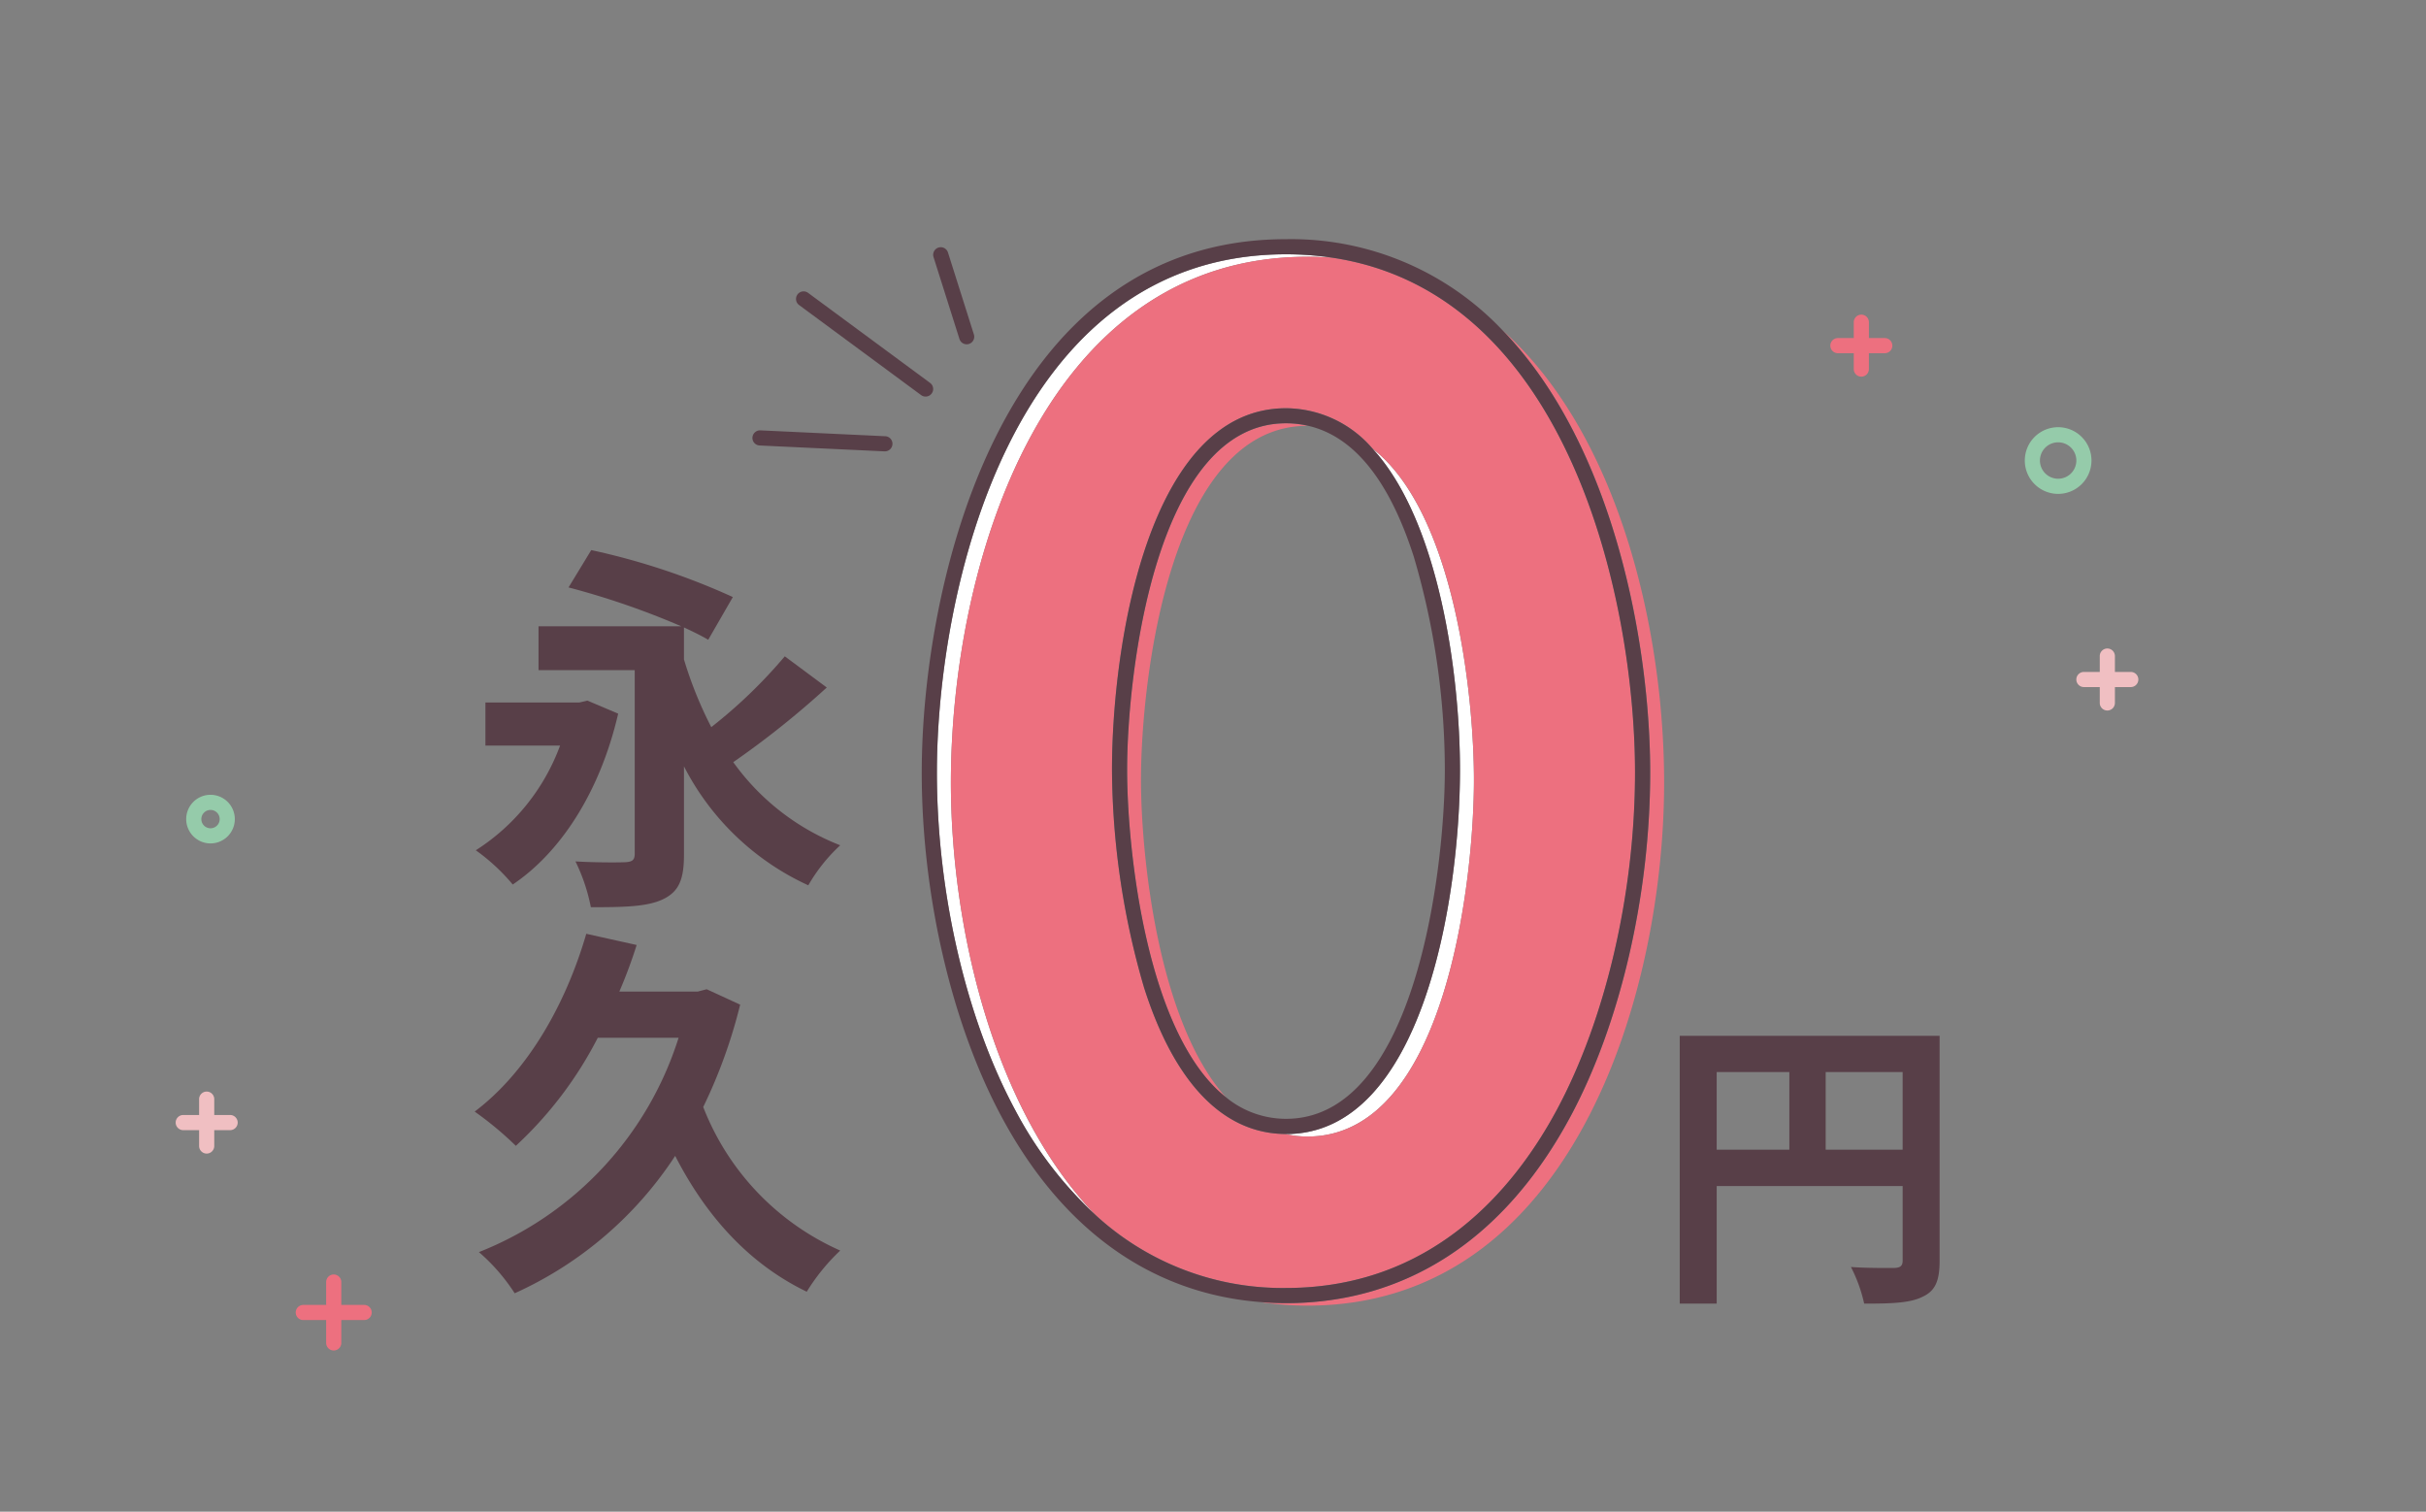 <svg xmlns="http://www.w3.org/2000/svg" xmlns:xlink="http://www.w3.org/1999/xlink" width="260" height="162" viewBox="0 0 260 162">
  <rect x="0" y="0" width="260" height="162" fill="#808080" stroke="none"/>
  <defs>
    <clipPath id="clip-path">
      <rect id="長方形_3203" data-name="長方形 3203" width="260" height="162" transform="translate(0)" fill="none"/>
    </clipPath>
  </defs>
  <g id="img__creditcardMore2" transform="translate(0)" clip-path="url(#clip-path)">
    <path id="パス_11117" data-name="パス 11117" d="M163.467,33.848q1.334,0,2.613.1a33.423,33.423,0,0,0-4.917-.359c-29.591,0-37.41,36.323-37.41,55.529,0,12.9,3.139,26.434,8.4,36.191a41.9,41.9,0,0,0,8.548,11.183c-11.118-11.585-15.451-31.23-15.451-46.3,0-22.933,9.626-56.341,38.221-56.341" transform="translate(-23.34 -6.334)" fill="#fff"/>
    <path id="パス_11118" data-name="パス 11118" d="M169.84,132.7c-.026,0-.05,0-.076,0a10.963,10.963,0,0,0,2.381.268c14.864,0,17.837-27.6,17.837-38.222,0-8.807-2-28.612-10.876-35.508,7.213,7.818,9.382,24.441,9.382,34.432,0,13.5-3.9,39.033-18.648,39.033" transform="translate(-32.018 -11.172)" fill="#fff"/>
    <path id="パス_11119" data-name="パス 11119" d="M168.2,56.18c.017,0,.032,0,.049,0a10.519,10.519,0,0,0-2.354-.267c-13.967,0-17.026,26.8-17.026,37.126,0,8.562,2.077,28.349,10.591,35.1-7.3-8.135-9.1-25.965-9.1-34.022,0-10.758,3.114-37.938,17.836-37.938" transform="translate(-28.078 -10.546)" fill="#ed707f"/>
    <path id="パス_11120" data-name="パス 11120" d="M192.384,43.6C204.457,56.05,208.22,77.584,208.22,91c0,13.16-3.212,26.977-8.591,36.961-7.018,13.025-17.544,19.909-30.441,19.909-.976,0-1.934-.053-2.883-.131a33.538,33.538,0,0,0,5.187.4c28.312,0,38.221-33.267,38.221-56.059,0-16.041-4.712-37.205-17.329-48.478" transform="translate(-31.365 -8.223)" fill="#ed707f"/>
    <path id="パス_11121" data-name="パス 11121" d="M190.522,125.366c5.258-9.757,8.4-23.287,8.4-36.191,0-18.095-6.944-51.379-32.492-55.169q-1.279-.095-2.613-.1c-28.6,0-38.222,33.409-38.222,56.341,0,15.068,4.335,34.713,15.452,46.3a29.59,29.59,0,0,0,20.465,7.873c15.493,0,24.328-10.362,29.012-19.056M146.3,112.23a84.528,84.528,0,0,1-3.435-23.338c0-13.4,3.9-38.75,18.648-38.75a12.3,12.3,0,0,1,9.265,4.317c8.879,6.9,10.876,26.7,10.876,35.508,0,10.617-2.973,38.222-17.836,38.222a10.956,10.956,0,0,1-2.381-.268c-6.648-.041-11.881-5.462-15.137-15.691" transform="translate(-23.687 -6.395)" fill="#ed707f"/>
    <path id="パス_11122" data-name="パス 11122" d="M165.523,131.7c14.75,0,18.648-25.532,18.648-39.033,0-9.992-2.169-26.615-9.383-34.432a12.3,12.3,0,0,0-9.265-4.317c-14.75,0-18.648,25.346-18.648,38.749A84.528,84.528,0,0,0,150.31,116c3.256,10.228,8.489,15.649,15.137,15.691.026,0,.05,0,.076,0m13.719-61.79a81,81,0,0,1,3.306,22.756c0,10.405-3.058,37.41-17.025,37.41a10.136,10.136,0,0,1-6.434-2.313c-8.514-6.748-10.591-26.535-10.591-35.1,0-10.327,3.059-37.126,17.026-37.126a10.519,10.519,0,0,1,2.354.267c4.909,1.12,8.727,5.845,11.365,14.1" transform="translate(-27.701 -10.169)" fill="#583f48"/>
    <path id="パス_11123" data-name="パス 11123" d="M191.226,125.7c5.38-9.983,8.591-23.8,8.591-36.961,0-13.419-3.763-34.953-15.836-47.4a31.16,31.16,0,0,0-23.2-9.75c-30.875,0-39.033,37.385-39.033,57.152,0,13.16,3.212,26.977,8.591,36.961,6.486,12.039,15.976,18.818,27.559,19.777.949.079,1.907.131,2.883.131,12.9,0,23.423-6.884,30.441-19.908M140.32,136.11a41.916,41.916,0,0,1-8.549-11.183c-5.257-9.757-8.4-23.287-8.4-36.191,0-19.207,7.819-55.53,37.41-55.53a33.534,33.534,0,0,1,4.917.359c25.549,3.792,32.492,37.075,32.492,55.17,0,12.9-3.139,26.434-8.4,36.191-4.684,8.693-13.519,19.056-29.013,19.056a29.591,29.591,0,0,1-20.465-7.873" transform="translate(-22.963 -5.957)" fill="#583f48"/>
    <path id="パス_11124" data-name="パス 11124" d="M221.867,165.5h3.96V152.9h19.93v7.985c0,.561-.231.759-.858.792-.66,0-2.8.032-4.685-.1a16.041,16.041,0,0,1,1.419,3.926c2.936,0,4.915-.066,6.236-.726,1.386-.626,1.848-1.716,1.848-3.861V136.8H221.867Zm15.64-24.813h8.249v8.315h-8.249Zm-11.68,0h7.787v8.315h-7.787Z" transform="translate(-41.845 -25.8)" fill="#583f48"/>
    <path id="パス_11125" data-name="パス 11125" d="M62.845,108.57a21.023,21.023,0,0,1,3.959,3.67c5.031-3.381,9.321-9.773,11.3-18.31l-3.3-1.4-.867.205H63.876v4.619h8a22.538,22.538,0,0,1-9.032,11.218" transform="translate(-11.853 -17.451)" fill="#583f48"/>
    <path id="パス_11126" data-name="パス 11126" d="M92,95.378a95.5,95.5,0,0,0,10.022-8l-4.5-3.341a53.255,53.255,0,0,1-7.877,7.589,42.389,42.389,0,0,1-2.928-7.259V80.943c.99.454,1.9.908,2.6,1.32l2.639-4.578A74.393,74.393,0,0,0,76.78,72.654l-2.433,4A85.2,85.2,0,0,1,86.431,80.82H71.13v4.7H81.44v19.672c0,.66-.247.866-.989.907s-3.3.041-5.362-.083a19.68,19.68,0,0,1,1.65,4.908c3.465,0,5.98-.041,7.671-.825,1.773-.825,2.309-2.145,2.309-4.825V95.832a28.134,28.134,0,0,0,13.322,12.744,18.184,18.184,0,0,1,3.422-4.289A25.465,25.465,0,0,1,92,95.378" transform="translate(-13.415 -13.703)" fill="#583f48"/>
    <path id="パス_11127" data-name="パス 11127" d="M87.19,141.893a55.378,55.378,0,0,0,3.959-10.97l-3.587-1.65-.949.247H78.2a51.673,51.673,0,0,0,1.856-4.99l-5.4-1.2c-2.269,7.794-6.434,14.888-11.96,19.053a36.531,36.531,0,0,1,4.412,3.67A41.585,41.585,0,0,0,75.89,134.47H84.55a36.453,36.453,0,0,1-21.4,22.971,20.487,20.487,0,0,1,3.835,4.412,40.391,40.391,0,0,0,17.2-14.723c3.3,6.434,7.877,11.548,14.1,14.558a21.622,21.622,0,0,1,3.588-4.413A27.84,27.84,0,0,1,87.19,141.893" transform="translate(-11.824 -23.261)" fill="#583f48"/>
    <path id="パス_11128" data-name="パス 11128" d="M119.681,49.426a.811.811,0,0,0-.171-1.134l-13.076-9.65a.811.811,0,0,0-.963,1.306l13.076,9.65a.812.812,0,0,0,1.134-.171" transform="translate(-19.83 -7.258)" fill="#583f48"/>
    <path id="パス_11129" data-name="パス 11129" d="M113.6,57.467l-13.367-.628a.82.82,0,0,0-.849.772.811.811,0,0,0,.772.849l13.367.628h.039a.811.811,0,0,0,.037-1.622" transform="translate(-18.744 -10.72)" fill="#583f48"/>
    <path id="パス_11130" data-name="パス 11130" d="M126.073,42.485a.813.813,0,0,0,.773.567.8.8,0,0,0,.245-.038.812.812,0,0,0,.529-1.019L124.838,33.2a.812.812,0,0,0-1.548.49Z" transform="translate(-23.246 -6.155)" fill="#583f48"/>
    <path id="パス_11131" data-name="パス 11131" d="M46.394,171.587H43.945v-2.449a.811.811,0,0,0-1.623,0v2.449H39.873a.811.811,0,1,0,0,1.623h2.449v2.449a.811.811,0,0,0,1.623,0V173.21h2.449a.811.811,0,1,0,0-1.623m-6.52.811h0Zm3.26,3.26v0Zm.811-3.26h0Z" transform="translate(-7.367 -31.747)" fill="#ed707f"/>
    <path id="線_3097" data-name="線 3097" d="M0,0H0Z" transform="translate(36.578 140.651)" fill="#ed707f"/>
    <path id="線_3098" data-name="線 3098" d="M0,0H0Z" transform="translate(32.506 140.651)" fill="#ed707f"/>
    <path id="線_3099" data-name="線 3099" d="M0,6.52v0Z" transform="translate(35.766 137.391)" fill="#ed707f"/>
    <path id="パス_11132" data-name="パス 11132" d="M242.568,45.69h1.7v1.7a.811.811,0,0,0,1.623,0v-1.7h1.7a.811.811,0,1,0,0-1.623h-1.7v-1.7a.811.811,0,0,0-1.623,0v1.7h-1.7a.811.811,0,1,0,0,1.623m5.023-.811h0Zm-2.511-2.511v0Zm-.811,2.511h0Z" transform="translate(-45.596 -7.838)" fill="#ed707f"/>
    <path id="線_3100" data-name="線 3100" d="M1.7,0h0Z" transform="translate(200.295 37.041)" fill="#ed707f"/>
    <path id="線_3101" data-name="線 3101" d="M1.7,0h0Z" transform="translate(196.973 37.041)" fill="#ed707f"/>
    <path id="線_3102" data-name="線 3102" d="M0,0V0Z" transform="translate(199.484 34.53)" fill="#ed707f"/>
    <path id="パス_11133" data-name="パス 11133" d="M29.038,146.678h-1.7v-1.7a.811.811,0,1,0-1.623,0v1.7h-1.7a.811.811,0,1,0,0,1.623h1.7V150a.811.811,0,0,0,1.623,0v-1.7h1.7a.811.811,0,1,0,0-1.623m-5.023.811h0ZM26.527,150v0Zm.811-2.511h0Z" transform="translate(-4.376 -27.19)" fill="#f0bfc2"/>
    <path id="線_3103" data-name="線 3103" d="M0,0H0Z" transform="translate(22.962 120.3)" fill="#f0bfc2"/>
    <path id="線_3104" data-name="線 3104" d="M0,0H0Z" transform="translate(19.639 120.3)" fill="#f0bfc2"/>
    <path id="線_3105" data-name="線 3105" d="M0,5.023v0Z" transform="translate(22.15 117.788)" fill="#f0bfc2"/>
    <path id="パス_11134" data-name="パス 11134" d="M280.084,88.161h-1.7v-1.7a.811.811,0,1,0-1.623,0v1.7h-1.7a.811.811,0,1,0,0,1.623h1.7v1.7a.811.811,0,1,0,1.623,0v-1.7h1.7a.811.811,0,1,0,0-1.623m-5.023.811h0Zm2.511,2.511v0Zm.811-2.511h0Z" transform="translate(-51.724 -16.154)" fill="#f0bfc2"/>
    <path id="線_3106" data-name="線 3106" d="M0,0H0Z" transform="translate(223.337 72.819)" fill="#f0bfc2"/>
    <path id="線_3107" data-name="線 3107" d="M0,0H0Z" transform="translate(226.66 72.819)" fill="#f0bfc2"/>
    <path id="線_3108" data-name="線 3108" d="M0,5.023v0Z" transform="translate(225.849 70.308)" fill="#f0bfc2"/>
    <path id="パス_11135" data-name="パス 11135" d="M274.589,59.993a3.573,3.573,0,1,0-3.573,3.574,3.577,3.577,0,0,0,3.573-3.574m-3.573,1.951a1.951,1.951,0,1,1,1.951-1.951,1.953,1.953,0,0,1-1.951,1.951" transform="translate(-50.44 -10.641)" fill="#95cbaa"/>
    <path id="パス_11136" data-name="パス 11136" d="M27.2,110.182a2.605,2.605,0,1,0-2.605-2.6,2.608,2.608,0,0,0,2.605,2.6m0-3.588a.983.983,0,1,1-.983.983.985.985,0,0,1,.983-.983" transform="translate(-4.639 -19.798)" fill="#95cbaa"/>
  </g>
</svg>
